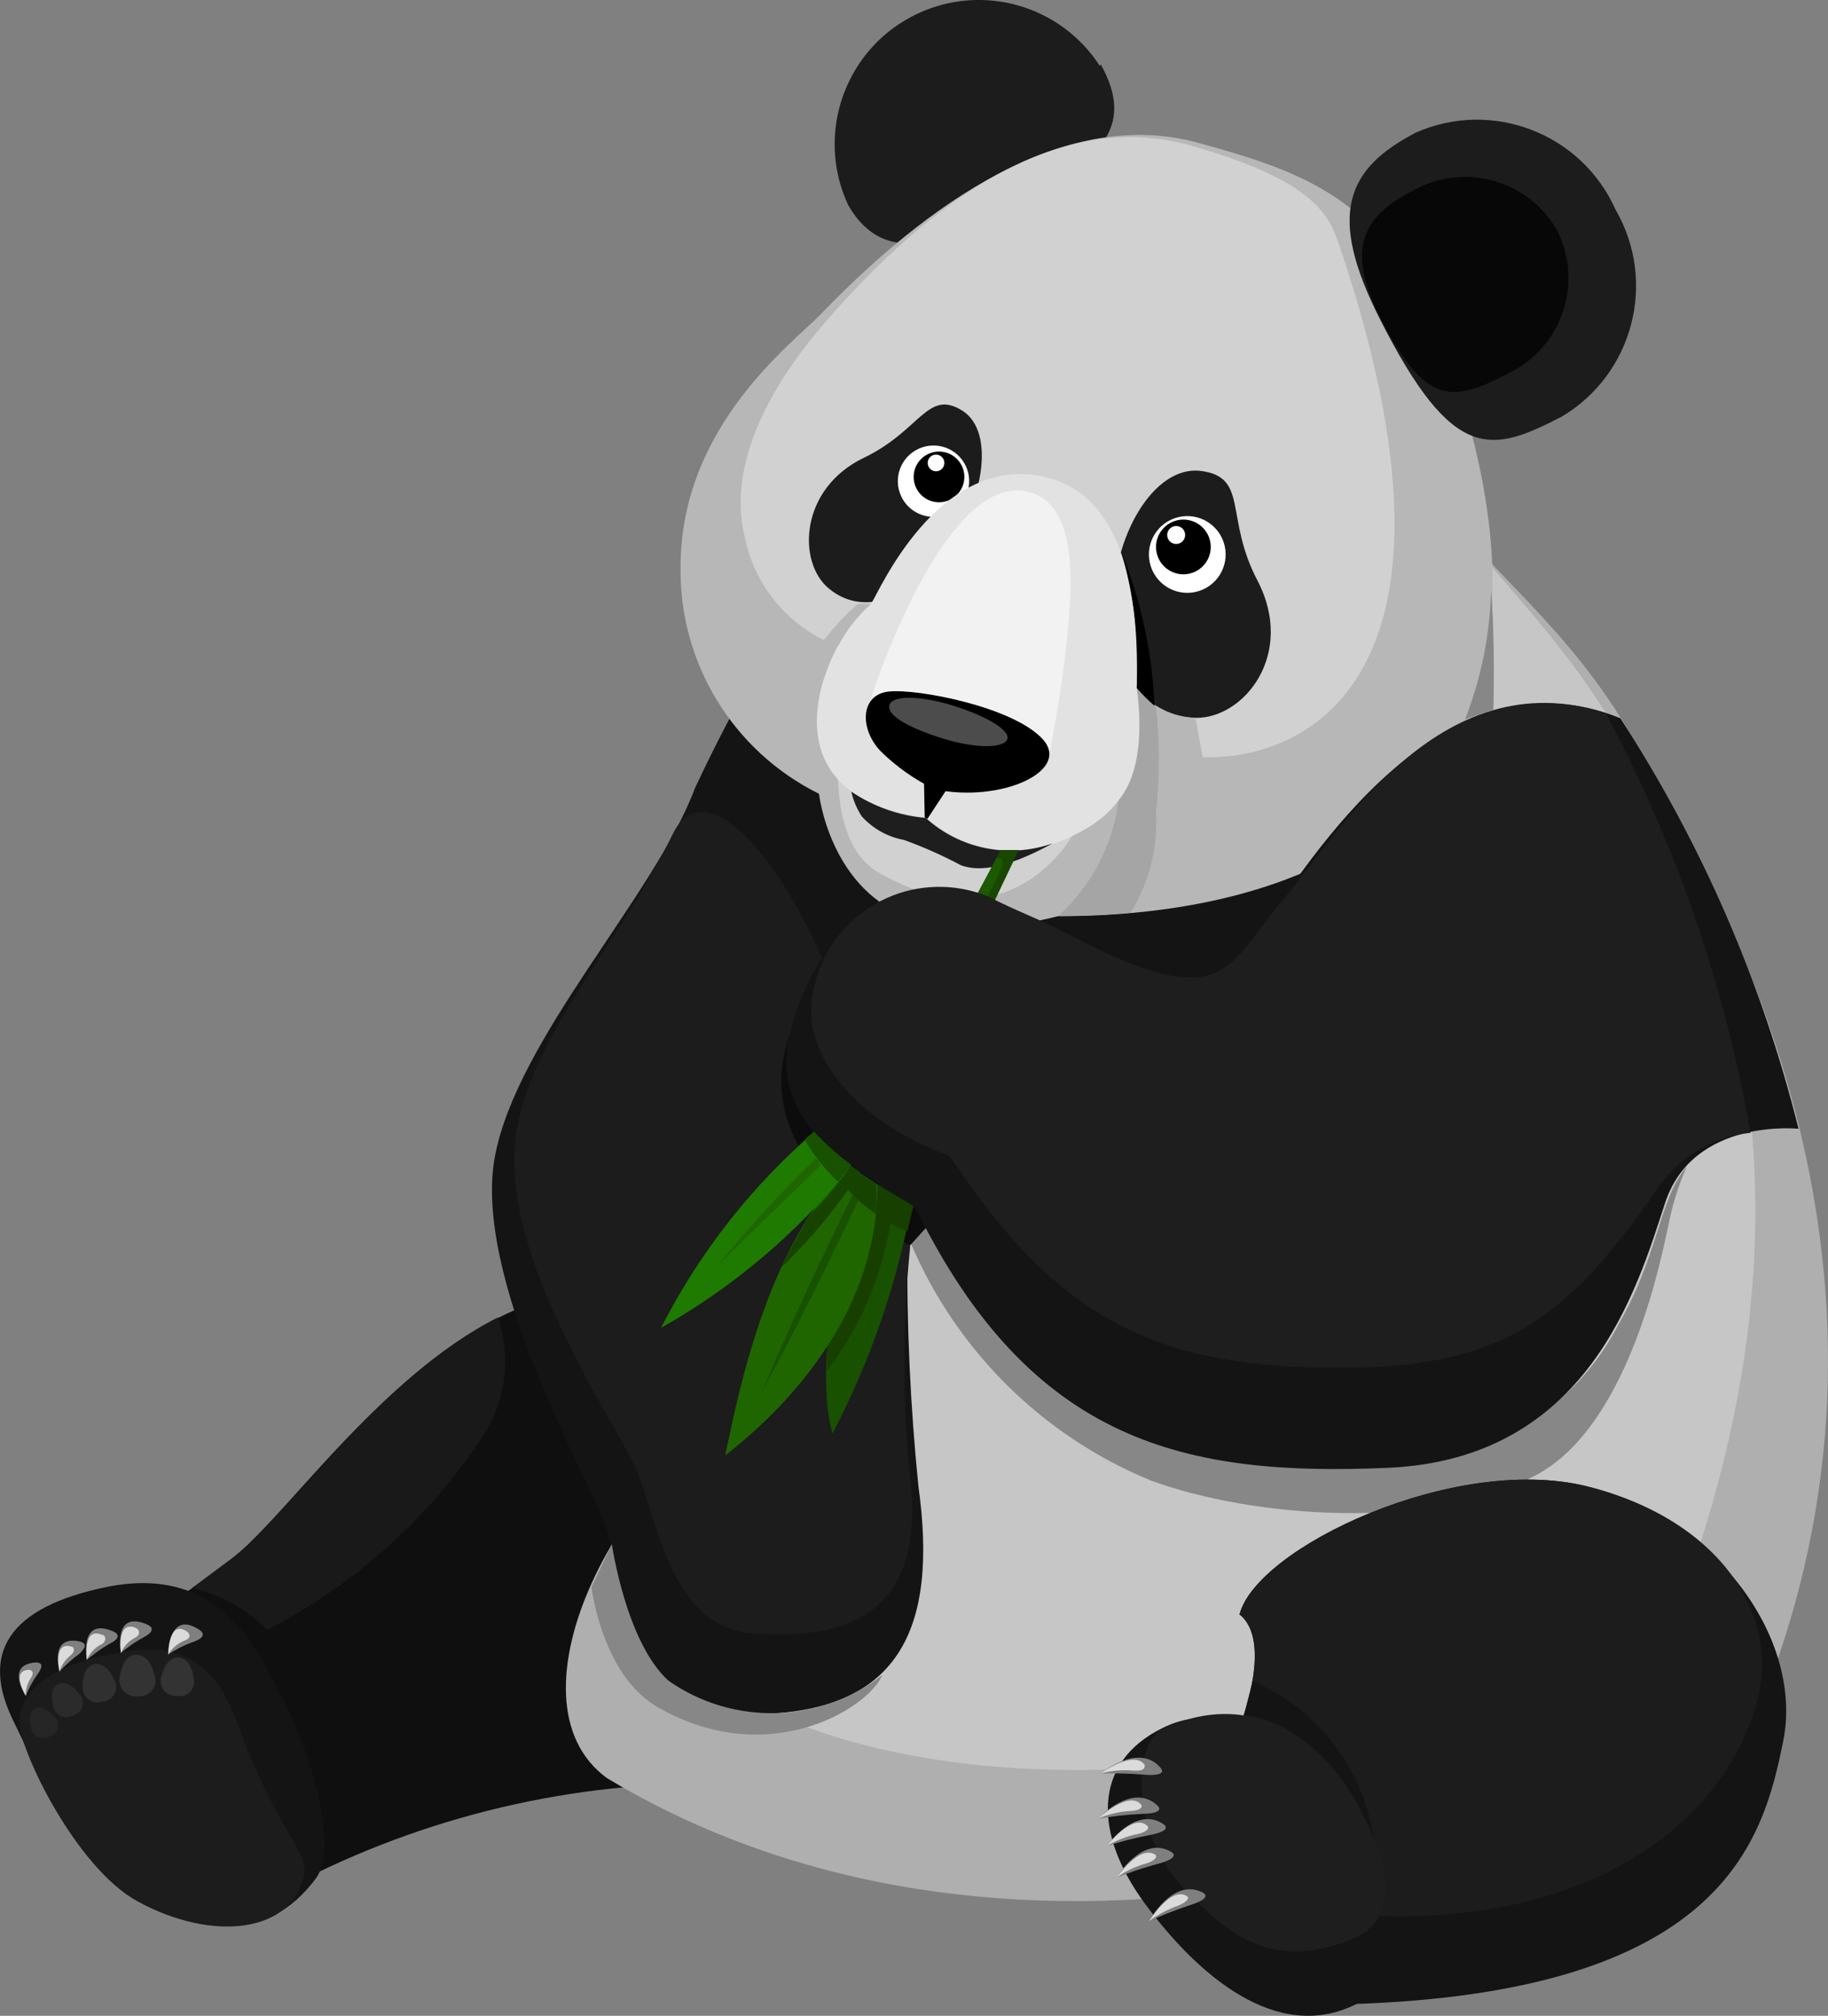 <?xml version="1.0" encoding="UTF-8"?>
<svg id="Layer_2" data-name="Layer 2" xmlns="http://www.w3.org/2000/svg" width="907.2" height="1000" viewBox="0 0 907.2 1000">
  <rect x="0" y="0" width="907.2" height="1000" fill="#808080" stroke="none"/>
  <defs>
    <style>
      .cls-1 {
        fill: #b7b7b7;
      }

      .cls-2 {
        fill: #262626;
      }

      .cls-3 {
        fill: #0f0f0f;
      }

      .cls-4 {
        fill: #fff;
      }

      .cls-5 {
        fill: #4c4c4c;
      }

      .cls-6 {
        fill: #d1d1d1;
      }

      .cls-7 {
        fill: #dbdbdb;
      }

      .cls-8 {
        fill: #a5a5a5;
      }

      .cls-9 {
        fill: #206600;
      }

      .cls-10 {
        fill: #0c0c0c;
      }

      .cls-11 {
        fill: #e2e2e2;
      }

      .cls-12 {
        fill: #1c5900;
      }

      .cls-13 {
        fill: #174700;
      }

      .cls-14 {
        fill: #1e7a00;
      }

      .cls-15 {
        fill: #303030;
      }

      .cls-16 {
        fill: #1c1c1c;
      }

      .cls-17 {
        fill: #333;
      }

      .cls-18 {
        fill: #164400;
      }

      .cls-19 {
        fill: #2b2b2b;
      }

      .cls-20 {
        fill: #878787;
      }

      .cls-21 {
        fill: #afafaf;
      }

      .cls-22 {
        fill: #163f00;
      }

      .cls-23 {
        fill: #141414;
      }

      .cls-24 {
        fill: #191919;
      }

      .cls-25 {
        fill: #070707;
      }

      .cls-26 {
        fill: #7f7f7f;
      }

      .cls-27 {
        fill: #185100;
      }

      .cls-28 {
        fill: #c6c6c6;
      }

      .cls-29 {
        fill: #1e1e1e;
      }

      .cls-30 {
        fill: #f2f2f2;
      }
    </style>
  </defs>
  <g id="Layer_1-2" data-name="Layer 1">
    <g id="_Слой_2" data-name="Слой 2">
      <g id="_Слой_1-2" data-name="Слой 1-2">
        <g id="_Слой_2-13" data-name="Слой 2-13">
          <g id="Lager_1-8" data-name="Lager 1-8">
            <g>
              <path class="cls-3" d="M380.62,691.47s68.19,128.28-21.2,193.33c-74.86-1.41-148.86,16.07-215.18,50.83-106.78-104.62-86.41-130.6-86.41-130.6,0,0,14.74,2.14,57.11-31.63,42.37-33.77,119.68-165.43,231.74-128.44,13.42,13.85,24.84,29.51,33.95,46.51Z"/>
              <path class="cls-24" d="M247.04,653.57c-59.43,30.12-102.96,98.02-132.42,119.84l-19.38,14.4c14.15,3.17,27.08,10.36,37.25,20.7,43.05-22,79.71-54.72,106.44-95.02,12.02-17.57,15.03-39.79,8.12-59.93Z"/>
              <path class="cls-23" d="M138.12,838.3c-10.6-19.36-28.48-62.23-84.59-51.15-49.65,10-63.73,33.11-46.51,67.37,9.6,19.2,30.79,70.67,62.01,86.23,31.23,15.56,62.29,24.84,87.61-8.72,12.26-16.26-3.64-66.75-18.52-93.74Z"/>
              <path class="cls-16" d="M124.38,872.02c-8.78-20-14.56-60.01-61.25-52.81-46.69,7.2-53.47,24.8-53.47,35.31,0,13.58,28,72.01,58.61,88.71,37.57,20.54,77.45,15.56,82.75-13.72,1.16-11.1-8.6-16.06-26.64-57.49Z"/>
              <path class="cls-21" d="M687.17,190.41s28.94,52.31,38.25,70.53c9.3,18.22,53.79,50.81,84.01,103.78,40.23,70.51,147.32,249.78,71.01,463.48-127.12,102.3-386.06,170.17-579.33,53.81-52.97-38.91,6.44-154.79,79.11-190.69,7.44-54.01,8.28-246.32,8.28-246.32,0,0,135.3-217.08,298.67-254.58Z"/>
              <path class="cls-28" d="M620.1,489.2c26.14-1,52.31-1.82,78.45-4.64,26.14-2.82,49.67-6.94,74.81-11.24,25.14-4.3,49.67-8.12,74.49-13.58-11.36-32.52-25.88-63.84-43.37-93.52-30.28-52.97-69.85-86.91-79.11-105.28s-38.25-70.53-38.25-70.53c-163.33,37.51-297.91,254.76-297.91,254.76v50.49c76.57-1,153.53-3.15,230.88-6.46Z"/>
              <path class="cls-28" d="M845.1,477.28c-25.66,4.48-51.15,9.44-76.81,14s-50.65,8.18-76.17,10.68c-25.52,2.5-49.65,3.32-75.47,4.3-76.15,3.2-152.34,5.24-228.6,6.12-.82,60.93-2.82,146.02-7.44,179.11-43.21,43.53-79.63,103.62-26.82,142.52,141.02,89.87,409.85,26,482.86-47.19,47.17-132.42,39.05-235.2,16.54-311.01l-8.08,1.46Z"/>
              <path class="cls-23" d="M414.71,269.38c-26.59,38.57-49.95,79.26-69.85,121.66-19.86,53.29-88.55,124.3-99.32,183.07-10.76,58.77,44.51,156.77,54.13,179.89,9.62,23.12,6.3,96.34,73.33,96.34,73.33,0,92.7-42.21,82.77-113.22-3.98-39.54-5.81-79.28-5.48-119.02,0,0,177.29-78.79,237.04-132.42-29.46-91.73-272.62-216.3-272.62-216.3Z"/>
              <path class="cls-16" d="M333.77,413.95c-26,54.13-73.17,102.46-78.13,152.94-5.8,59.43,49.67,138.38,60.01,161.73s16.54,78.13,57.27,81.59c61.25,5.3,85.07-22.18,78.79-76.01-3.86-38.53-3.86-77.35,0-115.88,0,0-12.58-46.01-22-77.79-22.28-94.58-76.91-166.05-95.94-126.58Z"/>
              <path class="cls-20" d="M459.57,609.04c15.5,30.43,36.95,57.45,63.07,79.45,37.41,28,100.96,49.67,197.79,33.11,35.74-8.31,66.01-31.91,82.77-64.55,20.18-34.93,20.18-62.57,34.01-78.47-4.37,9.74-7.54,19.97-9.44,30.47-2.48,9.44-17.72,97-65.05,122.5-52.65,28.3-141.2,21.5-191.85,2.8-53.37-22.02-95.98-64.09-118.68-117.18l7.38-8.12Z"/>
              <path class="cls-23" d="M616.5,853.04s14.88-39.41-1.34-52.15c8.44-33.11,106.62-79.79,172.33-63.57s107.42,76.97,97.5,126.3c-9.92,49.33-29.62,124.98-215.2,130.6-21.08-45.74-38.89-92.92-53.29-141.18Z"/>
              <path class="cls-16" d="M616.5,853.04s14.88-39.41-1.34-52.15c8.44-33.11,106.62-79.79,172.33-63.57s99.32,65.05,82.75,112.74c-21.18,63.23-97.66,114.88-226.04,97-34.01-73.33-27.7-94.02-27.7-94.02Z"/>
              <path class="cls-23" d="M654.23,906.17c21.68,34.11,53.81,70.67,18.88,88.01-39.57,19.86-78.95-14.72-104.78-49.65-25.82-34.93-26.24-70.31,8.76-87.37,35.01-17.06,55.45,15.06,77.13,49.01Z"/>
              <path class="cls-29" d="M669.63,889.12c21.68,34.01,25.66,63.39,1,72.99-41.23,16.54-62.75-4.48-82.77-25-28.14-29.12-24.5-72.99-11.26-79.27,37.51-17.82,71.35-2.82,93.04,31.29Z"/>
              <g>
                <path class="cls-26" d="M570.31,953.02s11.58-21.68,26.48-14.24c3.64,2,0,4.46-6.62,6.46-6.75,2.24-13.38,4.84-19.86,7.78Z"/>
                <path class="cls-7" d="M570.31,953.02s10.6-17.38,18.7-12.42c1.48,1,0,2.98-4,4.64-5.27,1.82-10.23,4.45-14.7,7.78Z"/>
              </g>
              <g>
                <path class="cls-26" d="M554.09,931.49s12.58-21.18,26.98-12.92c3.64,2,0,4.48-6.78,6.14-6.87,1.84-13.62,4.1-20.2,6.78Z"/>
                <path class="cls-7" d="M554.09,931.49s11.42-16.56,19.2-11.42c1.32,.82,0,2.98-4.3,4.3-5.36,1.46-10.41,3.87-14.9,7.12Z"/>
              </g>
              <g>
                <path class="cls-26" d="M549.29,915.77s14-20.2,28-10.92c3.32,2.3,0,4.3-7.44,5.62-6.95,1.35-13.82,3.12-20.56,5.3Z"/>
                <path class="cls-7" d="M549.29,915.77s12.74-16.56,20-10.1c1.32,1.16,0,3.14-4.62,4.14-5.43,1.09-10.63,3.11-15.38,5.96Z"/>
              </g>
              <g>
                <path class="cls-26" d="M544.99,902.19s16.54-18,29.12-6.78c3.14,2.82,0,4.3-8,4.46-7.08,.36-14.13,1.14-21.12,2.32Z"/>
                <path class="cls-7" d="M544.99,902.19s14.9-14,21.18-7.12c1.16,1.16,0,3.16-5.12,3.32-5.54,.28-10.99,1.56-16.06,3.8Z"/>
              </g>
              <g>
                <path class="cls-26" d="M546.09,879.84s18.86-15.56,29.78-2.98c2.66,3.14-1.48,4.14-8.6,3.48-7.05-.57-14.12-.74-21.18-.5Z"/>
                <path class="cls-7" d="M546.09,879.84s16.54-12,22-4.3c0,1.48,0,3.14-5.62,2.82-5.51-.5-11.06,0-16.38,1.48Z"/>
              </g>
              <path class="cls-23" d="M617.32,850.88s40.89,1.66,64.39,61.07c-5.09-34.67-27.81-64.2-60.01-78.01l-4.38,16.94Z"/>
              <path class="cls-20" d="M303.65,766s6.94,48.49,28,67.69c32.17,22.58,75.34,21.44,106.28-2.8-7.62,17.54-58.27,47.51-112.56,15.38-26.98-16.54-31.79-58.93-31.79-58.93l10.06-21.34Z"/>
              <g>
                <g>
                  <path class="cls-26" d="M29.52,829.2s-5.3-18.2,10-14.9c3.8,.84,2.98,3.14,0,6-3.62,2.63-6.97,5.61-10,8.9Z"/>
                  <path class="cls-7" d="M29.52,829.2s-3.3-14.9,5.64-12.42c1.48,0,2.48,2.16,0,4.3-2.66,2.07-4.62,4.91-5.64,8.12Z"/>
                </g>
                <g>
                  <path class="cls-26" d="M12.8,841.28s-10.42-15.4,4.8-16.56c3.82,0,3.64,2.16,1.16,5.64-2.43,3.38-4.43,7.05-5.96,10.92Z"/>
                  <path class="cls-7" d="M12.8,841.28s-7.6-12.74,1.5-12.9c1.48,0,2.82,1.32,1.16,3.8-1.84,2.67-2.78,5.86-2.66,9.1Z"/>
                </g>
                <path class="cls-19" d="M39.13,840.12c2.55,2.46,2.62,6.53,.16,9.08-.01,.01-.03,.03-.04,.04-.72,.75-1.61,1.32-2.6,1.64-3.18,1.97-7.36,.99-9.34-2.19,0,0,0,0,0,0-.46-.75-.78-1.57-.92-2.44-1.16-4.62-1-9.1,2.48-10.76,3.48-1.66,7.46,.66,10.26,4.64Z"/>
                <path class="cls-2" d="M26.88,851.54c2.37,2.01,2.65,5.56,.64,7.92-.66,.77-1.51,1.35-2.46,1.68-2.75,1.98-6.58,1.36-8.56-1.38-.52-.72-.88-1.55-1.04-2.42-1-4.14-1.16-8,2-9.78,3.16-1.78,6.76,1.16,9.42,3.98Z"/>
                <g>
                  <path class="cls-26" d="M83.49,820.75s0-21.84,14.9-12.58c4,2.32,2.32,4.64-2.32,6.28-4.44,1.56-8.67,3.68-12.58,6.3Z"/>
                  <path class="cls-7" d="M83.49,820.75s0-17.54,9.26-11.42c1.66,1.16,2.16,3.3-.98,4.46-3.46,1.33-6.37,3.78-8.28,6.96Z"/>
                </g>
                <g>
                  <path class="cls-26" d="M60.01,820.01s-4.14-21.36,12.74-14.24c4.14,1.66,2.98,4.14-1.48,6.46-4.03,2.18-7.8,4.79-11.26,7.78Z"/>
                  <path class="cls-7" d="M60.01,820.01s-2.32-16.56,7.44-12.42c1.66,.82,2.48,2.98,0,4.64-3.35,1.6-5.99,4.37-7.44,7.78Z"/>
                </g>
                <g>
                  <path class="cls-26" d="M43.11,823.39s-4-21.18,12.74-14.22c4.14,1.64,2.98,4.14-1.5,6.28-3.98,2.3-7.74,4.96-11.24,7.94Z"/>
                  <path class="cls-7" d="M43.11,823.39s-2.16-16.54,7.44-12.4c1.82,0,2.66,2.98,0,4.62-3.36,1.58-6.01,4.35-7.44,7.78Z"/>
                </g>
                <path class="cls-17" d="M76.53,830.52c1.74,3.93-.03,8.53-3.96,10.27-.01,0-.02,.01-.04,.02-1.15,.5-2.41,.72-3.66,.64-4.4,.82-8.63-2.08-9.46-6.48-.21-1.03-.21-2.09,0-3.12,1-5.62,2.98-10.58,7.78-10.92,4.8-.34,8.02,4.14,9.34,9.6Z"/>
                <path class="cls-17" d="M96.01,832.18c1.18,3.74-.9,7.73-4.64,8.92-1.18,.38-2.43,.44-3.64,.18-4.09,.33-7.67-2.71-8-6.79,0,0,0-.02,0-.03-.08-1.06,.06-2.12,.4-3.12,1.5-5.12,4.14-9.26,8.44-9.1s6.84,4.98,7.44,9.94Z"/>
                <path class="cls-15" d="M56.67,833.18c2.04,3.46,.89,7.93-2.57,9.97-.02,.01-.03,.02-.05,.03-.92,.53-1.94,.85-3,.96-3.89,1.4-8.17-.61-9.58-4.49-.36-1-.51-2.07-.42-3.13,0-5.12,1.5-10,5.64-10.92s7.84,2.78,9.98,7.58Z"/>
              </g>
              <g>
                <path class="cls-16" d="M546.31,32c17.78,31.89-1.16,48.17-42.55,69.89-34.93,18.22-64.55,31.29-82.75,0-16.78-35.75-1.39-78.34,34.36-95.12,32.39-15.2,71.02-4.12,90.44,25.92l.5-.7Z"/>
                <path class="cls-1" d="M724.92,195.91c66.21,215.2-89.89,258.9-199.79,258.56-23.49,6.26-48.15,6.72-71.85,1.32-41.37-13.24-46.83-62.01-46.83-62.01-42.64-21.1-69.37-64.82-68.71-112.4,0-70.01,55.63-111.06,69.37-125.3,61.91-64.23,127.28-101.8,187.53-85.23,60.25,16.56,101.98,31.67,130.28,125.06Z"/>
                <path class="cls-6" d="M664.49,121.22c90.55,266.5-68.39,267.34-99.32,246.48l-33.09,46.85s-30.12,55.79-95.68,18.54c-37.73-21.36-12-109.92-12-109.92-27.95-6.65-49.42-29.05-54.89-57.25-10.92-45.37,27.48-91.53,40.23-106.28,59.75-69.03,121.84-104.62,182.03-87.23,60.19,17.38,67.75,34.09,72.71,48.81Z"/>
                <path class="cls-16" d="M801.71,103.9c20.8,35.77,8.92,81.62-26.64,102.78-34.77,17.88-53.79,23.68-90.21-48.33-26.48-52.15-16.54-74.65,17.72-92.54,37.9-16.74,82.2,.28,99.14,38.09Z"/>
                <path class="cls-25" d="M773.25,115.28c12.45,26.06,1.5,57.28-24.5,69.85-26.48,13.56-40.55,18.36-64.01-28-16.56-33.11-9.1-49.65,16.54-62.57,25.22-14.27,57.24-5.41,71.53,19.8l.44,.92Z"/>
                <path class="cls-16" d="M468.18,275.34c-19.7,24-41.21,29.62-56.93,16.54-15.72-13.08-14.4-49.67,17.7-64.89,28-13.56,31.29-34.01,48.51-23.34,17.22,10.66,10.26,47.69-9.28,71.69Z"/>
                <path class="cls-16" d="M552.59,301.15c.84,34.45,16.56,54.63,40.73,54.97,24.16,.34,49.67-31.63,30.79-68.01-16.54-31.47-4.3-51.33-28-54.47-23.7-3.14-44.17,33.25-43.51,67.51Z"/>
                <circle class="cls-4" cx="589.22" cy="275.06" r="19.04" transform="translate(-47.1 141.15) rotate(-13.14)"/>
                <circle cx="587.29" cy="271.34" r="13.58" transform="translate(-46.33 140.72) rotate(-13.15)"/>
                <circle class="cls-4" cx="583.71" cy="265.4" r="4.46"/>
                <path class="cls-4" d="M470.66,254.8c-8.89,4.08-19.4,.18-23.47-8.71-4.08-8.89-.18-19.4,8.71-23.47,8.81-4.04,19.23-.24,23.38,8.52h0c4.18,8.84,.4,19.4-8.44,23.58l-.18,.08Z"/>
                <path d="M471.5,247.92c-6.25,3.03-13.78,.42-16.81-5.84-3.03-6.25-.42-13.78,5.84-16.81s13.78-.42,16.81,5.84c0,0,0,0,0,0l.12,.24h0c2.84,6.22,.19,13.57-5.96,16.56Z"/>
                <circle class="cls-4" cx="464.53" cy="229.66" r="4.14"/>
                <path class="cls-11" d="M459.57,405.61c20.12,17.7,49.03,21.25,72.83,8.94,41.55-19.2,33.11-57.61,31.79-73.17,0-20.68,3.3-95.84-48.01-105.28-51.31-9.44-80.11,57.83-83.59,62.91-18.86,12.92-62.07,94.94,26.98,106.6Z"/>
                <path class="cls-30" d="M520.82,373.82s6.12-30.44,8.44-54.45c2.14-20.52,7.78-67.21-17.54-74.99-43.21-13.56-80.45,104.78-80.45,104.78l89.55,24.66Z"/>
                <polygon points="458.91 405.45 458.57 388.38 466.04 383.92 470 391.36 460.23 406.27 458.91 405.45"/>
                <path class="cls-29" d="M422.49,392.7c.98,4.35,2.72,8.49,5.14,12.24,5.52,6.13,12.91,10.26,21.02,11.74,9.72,3.52,19.18,7.72,28.3,12.58,6.94,2.48,19.36,3.48,45.51-10.92-21.73,7.76-45.96,2.92-63.05-12.58-13.22-1.12-25.94-5.62-36.93-13.06Z"/>
                <path d="M463.87,391.54c-9.99-4.8-19.11-11.24-26.98-19.04-10.42-11.08-10-28,4.3-29.46s61.41,7.62,76.15,23.5-20.7,31.95-53.47,25Z"/>
                <path class="cls-5" d="M499.96,366.54c-1.32,4.64-15.22,4.96-31.45,0-16.22-4.96-28.3-11.26-27.14-16.54s15.38-4.98,31.45,0c16.06,4.98,28.3,11.94,27.14,16.54Z"/>
                <path class="cls-1" d="M564.19,341.38c1.14,8.73,1.58,17.53,1.32,26.32,11.32,15.2,23.95,29.37,37.75,42.37l-10-54.01c-11.39-.32-22.05-5.7-29.06-14.68Z"/>
                <path class="cls-1" d="M407.77,319.03c5.3-7.12,11.33-13.67,18-19.52h6.62c-6.76,6-12.37,13.18-16.56,21.18-2.77-.06-5.5-.63-8.06-1.66Z"/>
                <path class="cls-8" d="M564.19,341.38s6.44,37.41-9.1,55.79c-2.78,22.08-13.43,42.41-30,57.27,19.2,0,36.01-1.66,36.01-1.66,9.23-14.85,13.62-32.2,12.58-49.65,1.94-17.55,1.94-35.26,0-52.81-3.48-2.62-6.66-5.62-9.48-8.94Z"/>
                <path d="M564.19,341.38c1.34-22.9-1.3-45.86-7.78-67.87,9.86,24.42,15.46,50.34,16.54,76.65-3.11-2.73-6.03-5.67-8.76-8.78Z"/>
              </g>
              <path class="cls-13" d="M492.68,448.81l12.9-27.14h-8.94c-2.48,4.96-19.52,36.41-19.52,36.41l15.56-9.26Z"/>
              <path class="cls-12" d="M487.22,451.45l10.26-21.84s1.32-4.3-2.82-4.3c-2.48,4.96-17.54,33.11-17.54,33.11l10.1-6.96Z"/>
              <path class="cls-10" d="M391.86,513.7s-14,43.53,62.57,85.57l4.98,9.76-7.78,8.78s-82.93-38.75-59.77-104.12Z"/>
              <path class="cls-27" d="M426.07,587.02s-24.82,81.77-12.9,124.16c19.84-37.93,33.53-78.77,40.55-121,0,0-6.38-24-27.64-3.16Z"/>
              <path class="cls-9" d="M435.07,585.98s8.6,70.51-75.15,136.02c4.3-19.04,18-99.32,58.43-140.02,13.72-21.1,16.72,4,16.72,4Z"/>
              <path class="cls-14" d="M405.61,560.21c-32.06,27.43-58.41,60.89-77.55,98.5,35.52-19.97,66.94-46.48,92.62-78.13,14.08-23.34-15.06-20.36-15.06-20.36Z"/>
              <g>
                <path class="cls-23" d="M892.58,559.97s-52.29-5.62-66.21,36.75c-13.92,42.37-38.01,127.14-137.7,131.44s-176.79-11.76-234.24-128.78c-21.18-13.24-70.67-38.01-63.55-80.45,7.12-42.45,42.37-93.2,99.32-74.15,16.54,8.44,33.11,36.41,48.67,43.87,30.96,13.87,67.41,3.13,85.89-25.32,25.34-37.19,90.55-142.96,179.37-107.04,40.58,62.52,70.47,131.36,88.45,203.69Z"/>
                <path class="cls-29" d="M868.76,561.97c-20.05,2.1-37.95,13.5-48.33,30.79-39.41,55.79-69.69,82.75-140.2,85.41-99.32,2.98-151.8-18-208.91-104.78-36.57-12.74-68.01-40.73-68.85-71.51,.98-35.17,30.29-62.89,65.46-61.91,7.75,.22,15.39,1.84,22.56,4.8,16.56,8.44,24,10.42,39.41,18.54,78.29,41.21,78.45,16.54,105.78-15.56,27.32-32.11,77.63-121,161.21-94.02,34.81,65.18,59.07,135.46,71.89,208.23Z"/>
              </g>
              <path class="cls-18" d="M422.07,578.25c-5.68,8.63-12.28,16.63-19.68,23.84-5.34,8.61-10.21,17.51-14.58,26.64,14.75-14.21,27.86-30.04,39.07-47.19l-4.8-3.3Z"/>
              <path class="cls-22" d="M435.57,587.7c-.1,28.73-8.87,56.77-25.16,80.43v11.86c16.36-21.42,27.16-46.56,31.45-73.17,2.64,1.67,5.48,3.01,8.44,4l2.98-12.58-17.7-10.54Z"/>
              <path class="cls-27" d="M403.95,561.37c5.67,6.06,11.88,11.59,18.54,16.54l-6.62,8.28c-6.55-6.13-12.12-13.22-16.54-21.02,.98-.66,4.62-3.8,4.62-3.8Z"/>
              <path class="cls-18" d="M420.85,590.34c4.15,4.57,8.85,8.6,14,12,.24-4.9,.24-9.82,0-14.72l-8.78-6-5.22,8.72Z"/>
              <path class="cls-9" d="M404.95,574.61c-17.64,17.01-34.22,35.09-49.65,54.13,4.12-4.3,52.31-50.99,52.31-50.99l-2.66-3.14Z"/>
              <path class="cls-27" d="M423.15,592.82s-24.48,48.51-45.09,97.84c22.34-40.73,48.01-95.36,48.01-95.36l-2.92-2.48Z"/>
              <path class="cls-20" d="M727.06,356.94c8-20.42,12.37-42.08,12.92-64.01,2.14,24.32,1.16,59.09,1.16,59.09l-14.08,4.92Z"/>
            </g>
          </g>
        </g>
      </g>
    </g>
  </g>
</svg>